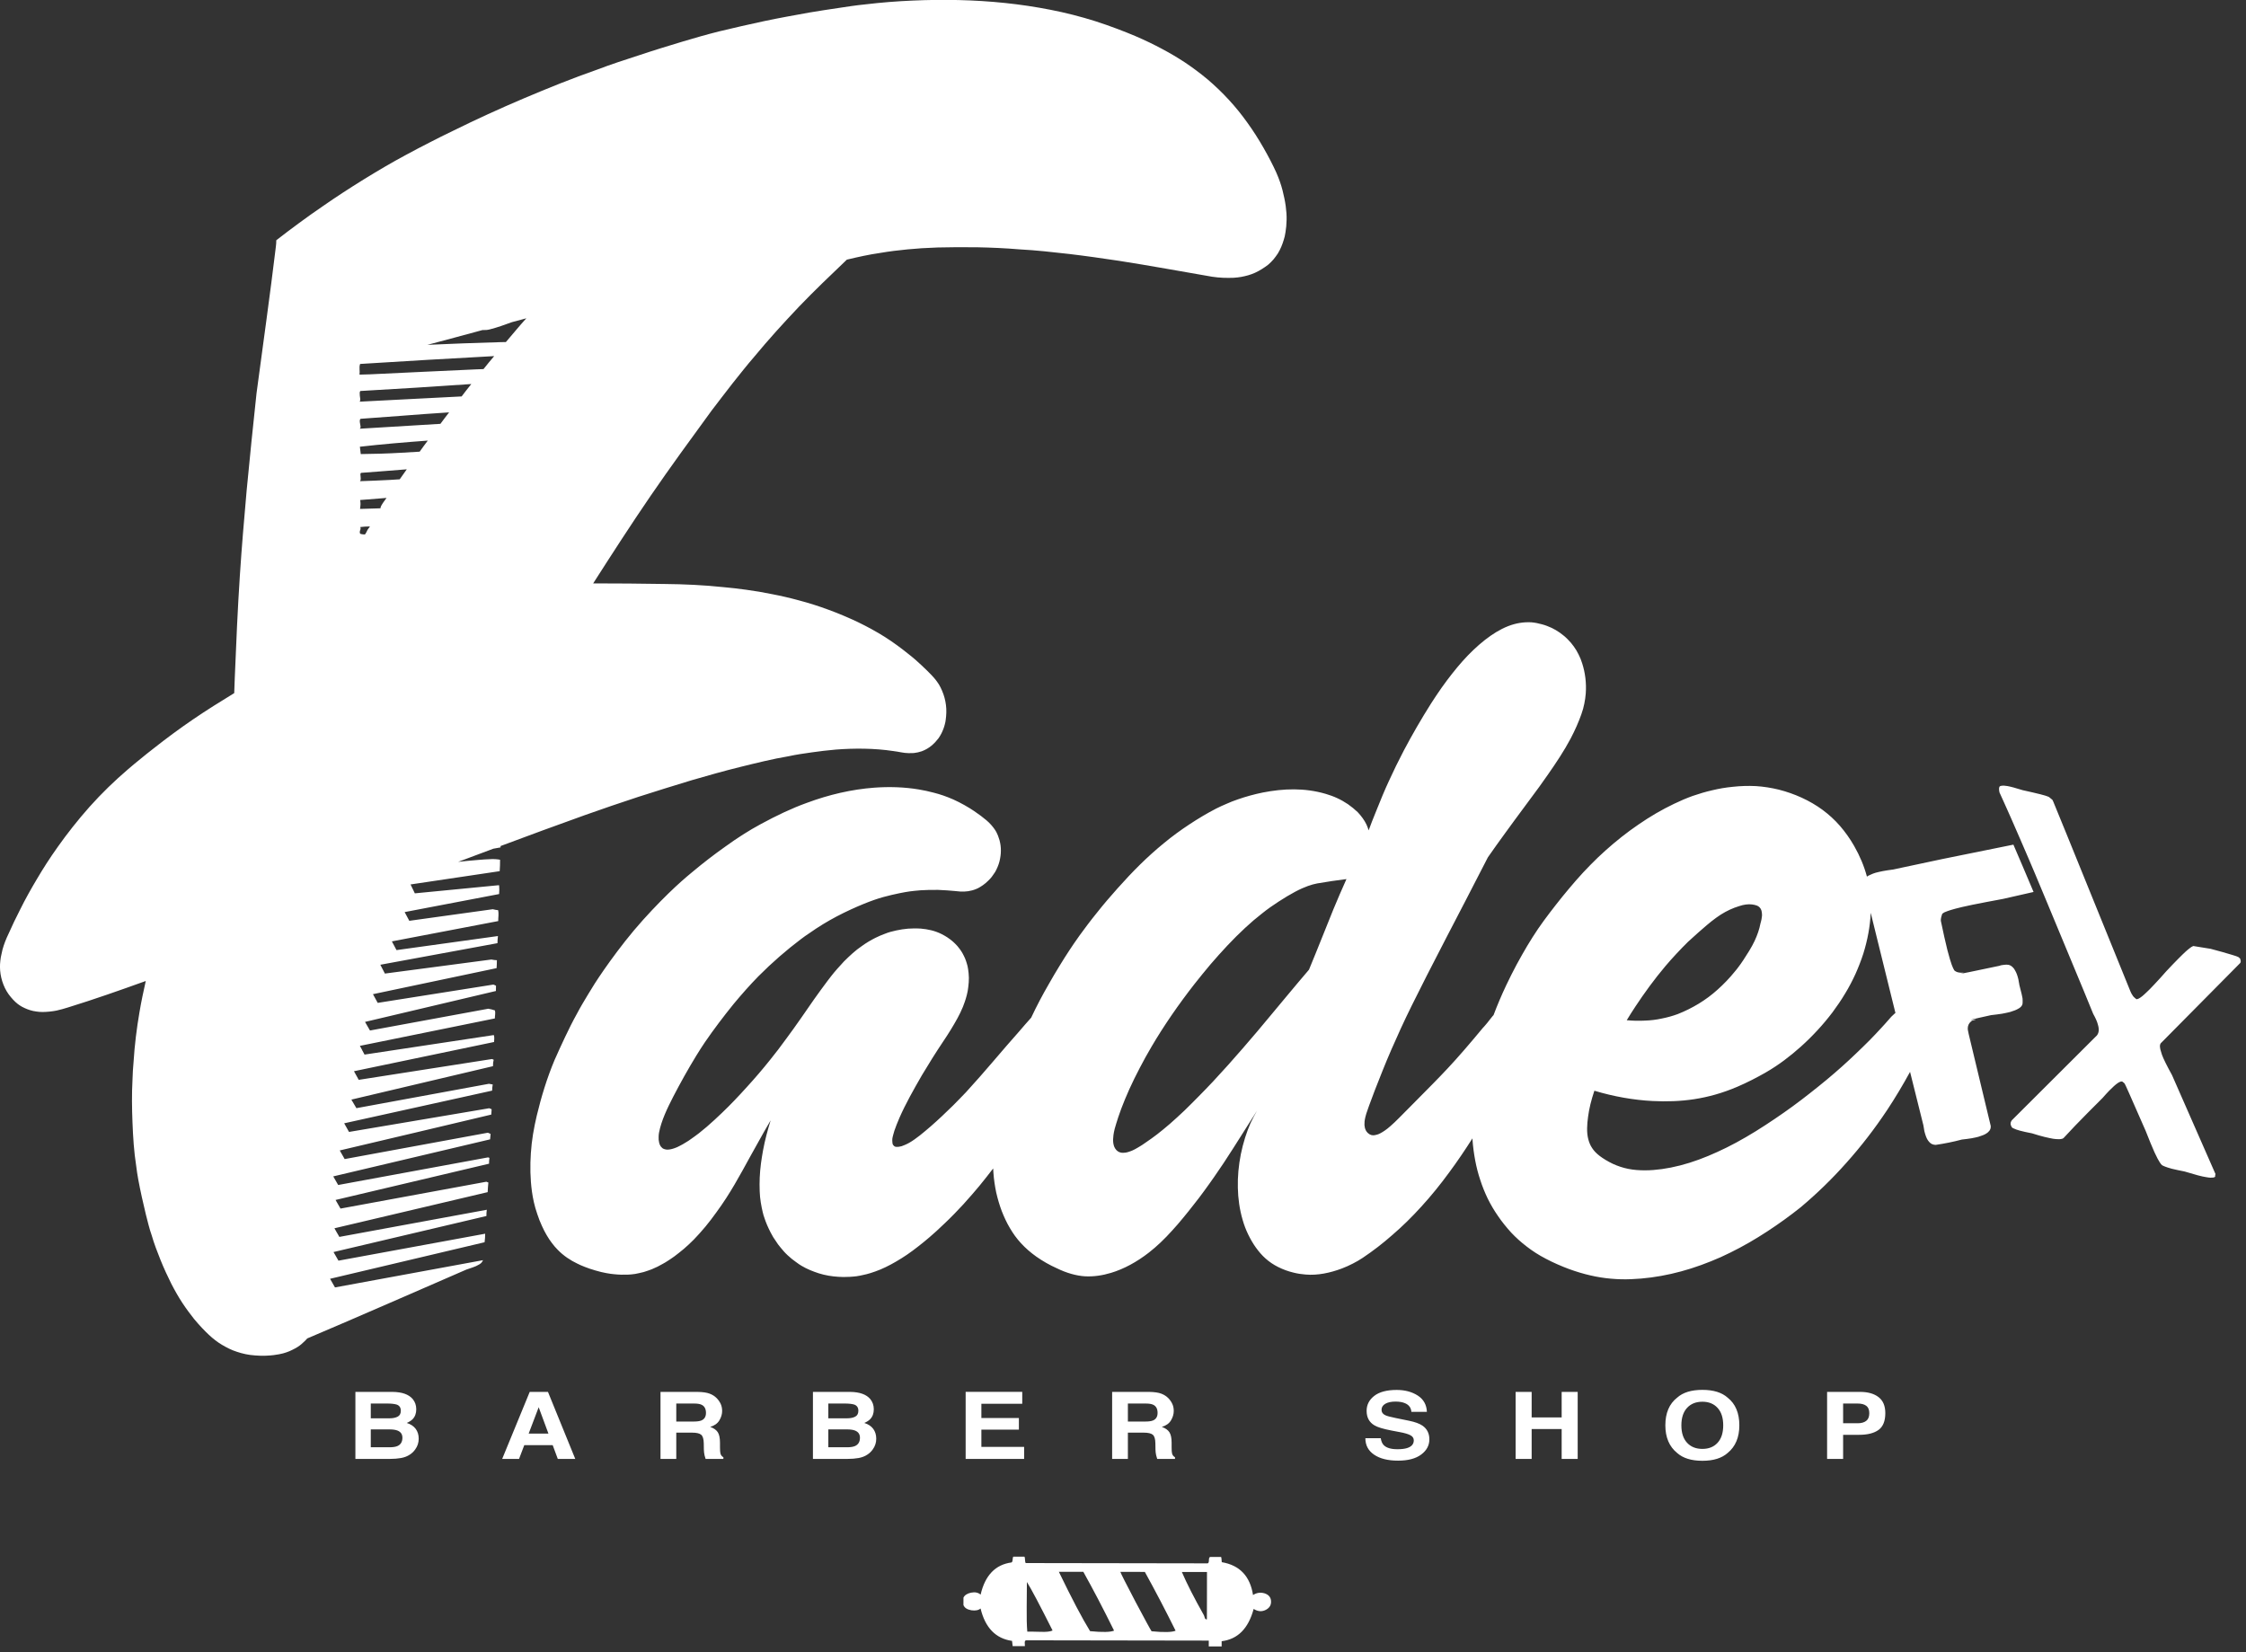 <svg xmlns="http://www.w3.org/2000/svg" xmlns:xlink="http://www.w3.org/1999/xlink" xmlns:serif="http://www.serif.com/" width="100%" height="100%" viewBox="0 0 382 281" xml:space="preserve" style="fill-rule:evenodd;clip-rule:evenodd;stroke-linejoin:round;stroke-miterlimit:2;"><rect x="0" y="0" width="382" height="281" fill="#333333" stroke="none"/>    <g transform="matrix(4.167,0,0,4.167,63.063,241.774)">        <path d="M61.067,-22.237C61.081,-22.248 61.096,-22.259 61.113,-22.27C61.146,-22.286 61.184,-22.306 61.236,-22.326C61.283,-22.351 61.347,-22.371 61.422,-22.396C61.501,-22.416 61.596,-22.44 61.719,-22.464C61.841,-22.488 61.991,-22.508 62.146,-22.529C62.174,-22.537 62.201,-22.541 62.497,-22.605C62.79,-22.67 63.356,-22.791 64.158,-22.958C64.961,-23.123 66.001,-23.333 67.045,-23.543C67.156,-23.28 67.27,-23.014 67.409,-22.694C67.548,-22.371 67.71,-21.991 67.868,-21.611L66.622,-21.328C66.159,-21.243 65.696,-21.154 65.361,-21.086C65.028,-21.017 64.823,-20.968 64.676,-20.928C64.526,-20.887 64.435,-20.859 64.368,-20.835C64.305,-20.811 64.261,-20.795 64.233,-20.782C64.206,-20.766 64.186,-20.754 64.174,-20.746C64.151,-20.73 64.143,-20.722 64.135,-20.706C64.123,-20.665 64.107,-20.617 64.099,-20.584C64.091,-20.552 64.087,-20.532 64.087,-20.516C64.083,-20.503 64.083,-20.492 64.083,-20.483L64.083,-20.435C64.174,-19.986 64.277,-19.541 64.352,-19.234C64.431,-18.927 64.487,-18.761 64.526,-18.644C64.57,-18.531 64.597,-18.466 64.633,-18.41C64.684,-18.365 64.74,-18.34 64.795,-18.329C64.87,-18.309 64.957,-18.317 65.016,-18.317C65.008,-18.309 65.008,-18.313 64.985,-18.304C64.97,-18.296 64.946,-18.293 64.934,-18.288C64.918,-18.28 64.918,-18.284 64.91,-18.28C64.902,-18.276 64.91,-18.276 64.914,-18.276C64.918,-18.276 64.906,-18.276 64.934,-18.28C64.949,-18.284 64.981,-18.288 65.242,-18.34C65.503,-18.397 65.993,-18.498 66.483,-18.599C66.492,-18.604 66.5,-18.608 66.515,-18.612C66.531,-18.616 66.555,-18.624 66.599,-18.628C66.638,-18.636 66.701,-18.64 66.761,-18.644C66.868,-18.644 66.966,-18.616 67.077,-18.47C67.092,-18.446 67.112,-18.414 67.132,-18.373C67.152,-18.337 67.172,-18.293 67.191,-18.24C67.211,-18.187 67.227,-18.126 67.247,-18.05C67.263,-17.977 67.279,-17.888 67.291,-17.803C67.326,-17.67 67.361,-17.536 67.381,-17.447C67.401,-17.354 67.409,-17.306 67.417,-17.273C67.421,-17.242 67.421,-17.221 67.421,-17.205C67.417,-17.1 67.452,-17.003 67.318,-16.894C67.294,-16.877 67.27,-16.857 67.235,-16.841C67.203,-16.821 67.16,-16.801 67.109,-16.78C67.057,-16.76 66.99,-16.736 66.907,-16.711C66.823,-16.691 66.721,-16.667 66.59,-16.643C66.455,-16.623 66.293,-16.599 66.132,-16.583C65.946,-16.542 65.76,-16.502 65.637,-16.473C65.515,-16.445 65.455,-16.433 65.416,-16.421C65.376,-16.412 65.361,-16.409 65.349,-16.405C65.329,-16.4 65.333,-16.405 65.313,-16.392L65.341,-16.392C65.353,-16.392 65.376,-16.396 65.404,-16.4C65.447,-16.405 65.499,-16.409 65.499,-16.409L65.511,-16.409C65.506,-16.4 65.499,-16.4 65.483,-16.392C65.475,-16.392 65.463,-16.389 65.444,-16.384C65.424,-16.376 65.393,-16.368 65.361,-16.36C65.321,-16.332 65.286,-16.299 65.258,-16.267C65.191,-16.182 65.179,-16.089 65.183,-16.004C65.183,-15.996 65.183,-15.992 65.191,-15.956C65.194,-15.923 65.206,-15.863 65.365,-15.208C65.519,-14.553 65.819,-13.304 66.12,-12.059C66.124,-11.97 66.108,-11.889 66.009,-11.804C65.985,-11.784 65.962,-11.764 65.926,-11.744C65.895,-11.723 65.855,-11.703 65.803,-11.683C65.756,-11.663 65.696,-11.643 65.617,-11.618C65.543,-11.598 65.451,-11.578 65.337,-11.557C65.222,-11.537 65.084,-11.521 64.942,-11.505C64.577,-11.408 64.229,-11.339 63.874,-11.287C63.771,-11.291 63.672,-11.315 63.569,-11.456C63.549,-11.481 63.534,-11.509 63.514,-11.546C63.498,-11.582 63.478,-11.623 63.463,-11.671C63.446,-11.723 63.427,-11.78 63.411,-11.849C63.399,-11.921 63.384,-12.002 63.372,-12.083C63.188,-12.817 63.005,-13.553 62.827,-14.268C62.534,-13.731 62.222,-13.21 61.897,-12.718C61.375,-11.933 60.821,-11.218 60.231,-10.559C59.643,-9.896 59.017,-9.29 58.357,-8.736C58.14,-8.566 57.923,-8.396 57.697,-8.235C57.472,-8.073 57.238,-7.911 56.997,-7.754C56.756,-7.596 56.506,-7.442 56.254,-7.297C56,-7.151 55.743,-7.014 55.486,-6.888C55.229,-6.759 54.968,-6.642 54.703,-6.537C53.628,-6.1 52.536,-5.846 51.437,-5.805C51.164,-5.793 50.891,-5.801 50.615,-5.826C50.337,-5.85 50.061,-5.894 49.78,-5.959C49.499,-6.023 49.21,-6.109 48.902,-6.221C48.593,-6.338 48.261,-6.48 47.964,-6.638C47.668,-6.791 47.407,-6.961 47.178,-7.139C46.945,-7.317 46.739,-7.503 46.545,-7.709C46.355,-7.919 46.17,-8.145 46.011,-8.38C45.849,-8.611 45.711,-8.849 45.588,-9.096C45.47,-9.343 45.367,-9.597 45.284,-9.856C45.197,-10.114 45.129,-10.381 45.078,-10.652C45.027,-10.927 44.987,-11.21 44.967,-11.505C44.966,-11.521 44.965,-11.537 44.965,-11.553C44.667,-11.084 44.349,-10.612 44.01,-10.155C43.655,-9.669 43.271,-9.196 42.883,-8.772C42.496,-8.344 42.104,-7.96 41.705,-7.617C41.31,-7.268 40.906,-6.957 40.483,-6.674C40.356,-6.589 40.222,-6.512 40.08,-6.44C39.941,-6.367 39.791,-6.302 39.637,-6.242C39.166,-6.064 38.645,-5.951 38.154,-5.995C37.992,-6.007 37.826,-6.032 37.668,-6.072C37.446,-6.124 37.228,-6.205 37.035,-6.302C36.841,-6.399 36.675,-6.512 36.52,-6.65C36.37,-6.783 36.24,-6.937 36.121,-7.103C36.003,-7.268 35.9,-7.45 35.809,-7.637C35.718,-7.826 35.642,-8.024 35.584,-8.231C35.461,-8.651 35.398,-9.1 35.39,-9.536C35.378,-9.985 35.421,-10.446 35.512,-10.907C35.559,-11.137 35.619,-11.372 35.687,-11.586C35.753,-11.8 35.829,-11.994 35.908,-12.176C35.991,-12.354 36.078,-12.52 36.172,-12.681C35.975,-12.37 35.777,-12.059 35.611,-11.796C35.449,-11.537 35.314,-11.327 35.188,-11.129C34.935,-10.729 34.693,-10.365 34.425,-9.981C34.294,-9.791 34.156,-9.601 34.018,-9.411C33.879,-9.221 33.737,-9.031 33.59,-8.849C33.448,-8.663 33.302,-8.485 33.156,-8.307C33.013,-8.134 32.867,-7.96 32.712,-7.794C32.404,-7.45 32.079,-7.139 31.76,-6.892C31.269,-6.509 30.739,-6.221 30.217,-6.064C30.043,-6.011 29.865,-5.971 29.691,-5.947C29.513,-5.922 29.339,-5.914 29.158,-5.922C28.798,-5.943 28.398,-6.056 28.003,-6.25C27.702,-6.383 27.417,-6.549 27.169,-6.723C26.923,-6.897 26.718,-7.079 26.54,-7.272C26.362,-7.466 26.215,-7.669 26.089,-7.887C25.958,-8.105 25.848,-8.344 25.753,-8.587C25.662,-8.829 25.587,-9.084 25.527,-9.346C25.472,-9.609 25.432,-9.88 25.413,-10.155C25.408,-10.212 25.405,-10.269 25.403,-10.325C25.31,-10.203 25.216,-10.08 25.12,-9.961C24.938,-9.73 24.752,-9.5 24.559,-9.282C24.317,-8.998 24.068,-8.728 23.811,-8.465C23.555,-8.202 23.285,-7.952 23.08,-7.761C22.87,-7.572 22.719,-7.442 22.569,-7.321C22.264,-7.074 21.969,-6.848 21.668,-6.662C21.371,-6.476 21.082,-6.318 20.802,-6.201C20.663,-6.145 20.521,-6.092 20.402,-6.056C20.287,-6.019 20.197,-5.999 20.105,-5.979C20.015,-5.959 19.924,-5.938 19.833,-5.926C19.651,-5.902 19.449,-5.894 19.287,-5.894C19.212,-5.894 19.149,-5.898 19.085,-5.902C18.816,-5.918 18.547,-5.963 18.29,-6.043C18.054,-6.12 17.812,-6.213 17.582,-6.351C17.512,-6.395 17.444,-6.435 17.35,-6.509C17.251,-6.577 17.128,-6.674 17.013,-6.783C16.899,-6.888 16.796,-7.01 16.721,-7.103C16.642,-7.196 16.594,-7.264 16.551,-7.333C16.463,-7.455 16.384,-7.58 16.321,-7.709C16.214,-7.916 16.128,-8.114 16.061,-8.323C16.04,-8.38 16.021,-8.437 15.997,-8.542C15.973,-8.643 15.941,-8.792 15.918,-8.938C15.894,-9.088 15.879,-9.237 15.874,-9.39C15.859,-9.771 15.874,-10.13 15.926,-10.535C15.95,-10.705 15.978,-10.891 16.012,-11.073C16.088,-11.481 16.195,-11.881 16.321,-12.289C16.14,-11.982 15.965,-11.671 15.795,-11.364C15.369,-10.616 14.981,-9.847 14.51,-9.12C14.38,-8.918 14.245,-8.724 14.103,-8.53C13.961,-8.332 13.814,-8.138 13.66,-7.952C13.502,-7.761 13.34,-7.584 13.193,-7.43C13.047,-7.281 12.913,-7.16 12.778,-7.042C12.639,-6.925 12.497,-6.816 12.39,-6.735C12.284,-6.658 12.209,-6.61 12.134,-6.561C12.062,-6.512 11.987,-6.468 11.912,-6.428C11.769,-6.347 11.655,-6.286 11.469,-6.21C11.374,-6.173 11.256,-6.133 11.137,-6.096C11.015,-6.064 10.892,-6.04 10.789,-6.019C10.682,-6.003 10.596,-5.995 10.504,-5.991C10.322,-5.983 10.137,-5.987 9.943,-6.007C9.848,-6.015 9.749,-6.028 9.619,-6.052C9.488,-6.076 9.326,-6.112 9.168,-6.161C9.005,-6.205 8.851,-6.262 8.725,-6.311C8.602,-6.359 8.511,-6.399 8.424,-6.444C8.159,-6.569 7.866,-6.759 7.625,-7.01C7.546,-7.091 7.471,-7.175 7.396,-7.277C7.321,-7.374 7.246,-7.486 7.178,-7.604C7.112,-7.717 7.048,-7.839 6.985,-7.98C6.917,-8.121 6.855,-8.287 6.799,-8.453C6.739,-8.623 6.692,-8.792 6.656,-8.95C6.621,-9.104 6.597,-9.246 6.577,-9.387C6.506,-9.912 6.498,-10.434 6.534,-10.955C6.566,-11.469 6.656,-11.974 6.775,-12.483C6.957,-13.239 7.183,-13.991 7.499,-14.747C7.642,-15.066 7.783,-15.382 7.934,-15.697C8.084,-16.013 8.239,-16.328 8.409,-16.631C8.554,-16.91 8.717,-17.177 8.879,-17.447C9.041,-17.718 9.207,-17.985 9.512,-18.426C9.816,-18.862 10.259,-19.469 10.741,-20.043C11.224,-20.617 11.746,-21.158 12.149,-21.551C12.553,-21.943 12.837,-22.189 13.126,-22.427C13.561,-22.791 14.016,-23.143 14.463,-23.458C14.949,-23.811 15.435,-24.122 15.922,-24.384C16.551,-24.724 17.16,-25.019 17.8,-25.249C18.714,-25.589 19.635,-25.799 20.541,-25.868C21.154,-25.913 21.767,-25.896 22.371,-25.795C22.573,-25.762 22.771,-25.718 22.973,-25.665C23.241,-25.597 23.491,-25.512 23.776,-25.387C24.068,-25.257 24.408,-25.063 24.626,-24.914C24.737,-24.837 24.819,-24.781 24.899,-24.72C24.978,-24.659 25.057,-24.598 25.128,-24.538C25.274,-24.417 25.397,-24.267 25.468,-24.162C25.504,-24.109 25.524,-24.073 25.543,-24.036C25.559,-24 25.579,-23.964 25.598,-23.915C25.618,-23.863 25.642,-23.794 25.662,-23.725C25.741,-23.435 25.733,-23.156 25.662,-22.864C25.626,-22.715 25.551,-22.545 25.484,-22.427C25.448,-22.371 25.42,-22.33 25.389,-22.29C25.361,-22.246 25.329,-22.205 25.282,-22.153C25.23,-22.1 25.164,-22.031 25.092,-21.971C25.021,-21.91 24.942,-21.857 24.875,-21.817C24.811,-21.776 24.76,-21.752 24.709,-21.732C24.487,-21.639 24.266,-21.619 24.072,-21.628C24.025,-21.631 23.977,-21.635 23.827,-21.651C23.672,-21.664 23.416,-21.688 23.155,-21.696C22.894,-21.7 22.633,-21.692 22.443,-21.68C22.249,-21.664 22.127,-21.651 22.003,-21.635C21.881,-21.615 21.755,-21.599 21.573,-21.559C21.391,-21.522 21.146,-21.466 20.909,-21.401C20.667,-21.332 20.43,-21.251 20.114,-21.122C19.797,-20.993 19.402,-20.815 19.018,-20.613C18.635,-20.411 18.263,-20.184 17.907,-19.933C17.78,-19.852 17.662,-19.764 17.543,-19.675C16.97,-19.242 16.381,-18.733 15.823,-18.171C15.649,-17.993 15.479,-17.811 15.313,-17.625C15.135,-17.427 14.969,-17.229 14.806,-17.035C14.601,-16.78 14.4,-16.526 14.206,-16.267C14.007,-16.008 13.822,-15.741 13.636,-15.475C13.517,-15.297 13.399,-15.115 13.288,-14.933C12.944,-14.371 12.639,-13.821 12.347,-13.259C12.098,-12.774 11.861,-12.281 11.766,-11.792C11.746,-11.687 11.746,-11.57 11.75,-11.497C11.762,-11.424 11.769,-11.348 11.805,-11.278C11.821,-11.238 11.869,-11.181 11.904,-11.153C11.959,-11.113 12.038,-11.097 12.098,-11.093C12.197,-11.093 12.299,-11.117 12.41,-11.157C12.474,-11.177 12.54,-11.21 12.608,-11.246C12.647,-11.267 12.684,-11.287 12.731,-11.311C12.774,-11.339 12.829,-11.368 12.885,-11.404C12.941,-11.436 12.996,-11.472 13.079,-11.533C13.165,-11.59 13.281,-11.679 13.395,-11.764C13.612,-11.933 13.826,-12.12 14.035,-12.313C14.139,-12.406 14.237,-12.5 14.336,-12.596C14.689,-12.932 15.024,-13.288 15.353,-13.652C15.681,-14.011 16.001,-14.384 16.306,-14.767C16.527,-15.038 16.737,-15.317 16.942,-15.6C17.151,-15.879 17.354,-16.166 17.555,-16.453C17.903,-16.963 18.259,-17.472 18.639,-17.977C18.686,-18.041 18.737,-18.106 18.785,-18.167C18.943,-18.373 19.129,-18.575 19.315,-18.777C19.556,-19.015 19.789,-19.234 20.038,-19.4C20.221,-19.533 20.406,-19.643 20.6,-19.74C20.731,-19.804 20.861,-19.861 20.964,-19.897C21.066,-19.938 21.138,-19.962 21.209,-19.982C21.525,-20.067 21.842,-20.123 22.17,-20.123C22.261,-20.123 22.352,-20.123 22.447,-20.116C22.739,-20.091 23.024,-20.03 23.297,-19.893C23.384,-19.848 23.471,-19.8 23.53,-19.76C23.589,-19.719 23.625,-19.695 23.661,-19.667C23.696,-19.638 23.732,-19.61 23.764,-19.582C23.822,-19.529 23.87,-19.485 23.946,-19.4C23.977,-19.36 24.017,-19.311 24.057,-19.258C24.091,-19.21 24.128,-19.153 24.159,-19.096C24.19,-19.036 24.226,-18.971 24.254,-18.903C24.281,-18.838 24.305,-18.77 24.325,-18.701C24.348,-18.632 24.365,-18.559 24.38,-18.462C24.397,-18.361 24.408,-18.236 24.412,-18.11C24.412,-17.985 24.404,-17.86 24.388,-17.742C24.376,-17.625 24.357,-17.516 24.329,-17.411C24.305,-17.306 24.269,-17.201 24.242,-17.12C24.215,-17.039 24.19,-16.978 24.167,-16.918C24.104,-16.76 24.025,-16.607 23.946,-16.457C23.776,-16.146 23.578,-15.826 23.368,-15.515C23.056,-15.05 22.771,-14.593 22.494,-14.129C22.159,-13.547 21.83,-12.968 21.577,-12.39C21.498,-12.212 21.419,-12.002 21.371,-11.865C21.348,-11.796 21.336,-11.756 21.328,-11.715C21.315,-11.675 21.308,-11.634 21.3,-11.606C21.296,-11.578 21.292,-11.557 21.288,-11.542C21.288,-11.497 21.28,-11.456 21.288,-11.412C21.292,-11.351 21.292,-11.323 21.328,-11.274C21.379,-11.21 21.422,-11.202 21.494,-11.206C21.51,-11.206 21.522,-11.206 21.553,-11.21C21.581,-11.214 21.624,-11.222 21.668,-11.234C21.711,-11.25 21.751,-11.267 21.802,-11.287C21.858,-11.311 21.917,-11.339 21.976,-11.372C22.264,-11.537 22.561,-11.792 22.854,-12.043C23.159,-12.309 23.467,-12.601 23.767,-12.896C23.946,-13.074 24.119,-13.256 24.294,-13.437C25.065,-14.274 25.737,-15.103 26.476,-15.932C26.635,-16.113 26.789,-16.301 26.954,-16.479C27.183,-16.966 27.417,-17.408 27.679,-17.86C27.821,-18.115 27.975,-18.369 28.118,-18.604C28.26,-18.834 28.39,-19.044 28.517,-19.234C28.64,-19.42 28.754,-19.59 28.937,-19.845C29.118,-20.095 29.371,-20.435 29.64,-20.766C29.905,-21.102 30.186,-21.429 30.478,-21.756C30.771,-22.084 31.075,-22.411 31.392,-22.723C31.708,-23.034 32.036,-23.329 32.372,-23.604C32.709,-23.883 33.053,-24.133 33.409,-24.368C33.765,-24.603 34.129,-24.821 34.504,-25.015C34.642,-25.084 34.781,-25.148 34.927,-25.209C35.069,-25.274 35.223,-25.334 35.39,-25.391C35.714,-25.504 36.066,-25.601 36.406,-25.67C37.252,-25.836 38.11,-25.868 38.972,-25.617C39.135,-25.568 39.297,-25.512 39.451,-25.439C39.601,-25.371 39.747,-25.285 39.885,-25.193C40.024,-25.096 40.154,-24.99 40.278,-24.873C40.432,-24.712 40.558,-24.534 40.638,-24.368C40.677,-24.287 40.704,-24.206 40.729,-24.126C40.772,-24.243 40.815,-24.36 40.867,-24.493C40.922,-24.631 40.981,-24.785 41.057,-24.966C41.128,-25.148 41.214,-25.359 41.298,-25.557C41.381,-25.755 41.464,-25.944 41.554,-26.138C41.732,-26.531 41.946,-26.968 42.168,-27.392C42.512,-28.042 42.871,-28.665 43.283,-29.316C43.421,-29.53 43.564,-29.745 43.706,-29.947C43.848,-30.149 43.99,-30.335 44.129,-30.513C44.267,-30.69 44.41,-30.86 44.556,-31.026C44.848,-31.354 45.165,-31.656 45.47,-31.895C45.774,-32.133 46.09,-32.332 46.419,-32.461C46.739,-32.586 47.052,-32.635 47.368,-32.619C47.514,-32.606 47.661,-32.578 47.799,-32.538C47.937,-32.502 48.063,-32.453 48.187,-32.396C48.309,-32.34 48.423,-32.271 48.534,-32.194C48.645,-32.113 48.751,-32.029 48.847,-31.931C48.941,-31.838 49.025,-31.741 49.1,-31.636C49.175,-31.531 49.242,-31.422 49.298,-31.305C49.357,-31.192 49.405,-31.071 49.444,-30.945C49.57,-30.557 49.621,-30.133 49.59,-29.708C49.578,-29.567 49.559,-29.429 49.531,-29.296C49.504,-29.158 49.467,-29.021 49.412,-28.868C49.305,-28.56 49.147,-28.204 48.973,-27.873C48.712,-27.38 48.392,-26.899 48.056,-26.417C47.945,-26.256 47.83,-26.098 47.696,-25.908C47.558,-25.722 47.4,-25.508 47.221,-25.265C47.048,-25.027 46.85,-24.764 46.695,-24.554C46.541,-24.344 46.427,-24.19 46.312,-24.029C46.075,-23.705 45.833,-23.366 45.596,-23.026C45.363,-22.573 45.129,-22.121 44.683,-21.255C44.236,-20.395 43.571,-19.117 43.093,-18.179C42.615,-17.237 42.318,-16.639 42.046,-16.049C41.777,-15.462 41.523,-14.884 41.298,-14.319C41.069,-13.756 40.859,-13.202 40.744,-12.883C40.629,-12.568 40.61,-12.487 40.594,-12.419C40.578,-12.35 40.566,-12.289 40.562,-12.237C40.558,-12.184 40.558,-12.136 40.558,-12.095C40.562,-12.055 40.566,-12.023 40.574,-11.99C40.594,-11.909 40.622,-11.845 40.696,-11.771C40.8,-11.679 40.883,-11.671 40.973,-11.683C41.005,-11.687 41.041,-11.695 41.076,-11.707C41.116,-11.719 41.159,-11.735 41.211,-11.764C41.262,-11.792 41.321,-11.825 41.389,-11.873C41.46,-11.921 41.539,-11.982 41.633,-12.067C41.729,-12.148 41.836,-12.253 41.986,-12.403C42.132,-12.548 42.318,-12.738 42.555,-12.977C42.792,-13.219 43.081,-13.51 43.322,-13.753C43.559,-13.995 43.749,-14.189 43.955,-14.411C44.16,-14.63 44.382,-14.876 44.624,-15.156C44.865,-15.435 45.129,-15.746 45.386,-16.057C45.414,-16.089 45.446,-16.117 45.474,-16.154C45.505,-16.19 45.537,-16.227 45.573,-16.271C45.608,-16.315 45.647,-16.364 45.683,-16.412C45.718,-16.461 45.754,-16.505 45.794,-16.55L45.826,-16.583C45.98,-16.992 46.152,-17.398 46.344,-17.803C46.479,-18.09 46.624,-18.373 46.767,-18.644C46.913,-18.915 47.06,-19.17 47.202,-19.412C47.348,-19.655 47.494,-19.885 47.644,-20.107C47.953,-20.556 48.281,-20.976 48.633,-21.417C48.815,-21.639 49.001,-21.862 49.191,-22.08C49.384,-22.299 49.578,-22.513 49.78,-22.715C49.982,-22.921 50.187,-23.119 50.401,-23.309C50.615,-23.499 50.832,-23.685 51.053,-23.858C51.279,-24.036 51.508,-24.206 51.742,-24.364C51.975,-24.526 52.212,-24.675 52.453,-24.817C52.694,-24.958 52.94,-25.087 53.193,-25.209C53.442,-25.33 53.699,-25.439 53.956,-25.532C54.217,-25.621 54.482,-25.702 54.751,-25.762C55.02,-25.827 55.296,-25.876 55.593,-25.904C55.894,-25.937 56.214,-25.949 56.534,-25.933C56.85,-25.913 57.163,-25.863 57.476,-25.787C57.792,-25.706 58.104,-25.597 58.404,-25.46C58.705,-25.322 58.99,-25.157 59.251,-24.966C59.512,-24.772 59.749,-24.558 59.966,-24.308C60.18,-24.061 60.378,-23.782 60.544,-23.491C60.78,-23.079 60.955,-22.658 61.067,-22.237C61.067,-22.237 61.067,-22.237 61.067,-22.237ZM62.189,-16.639C62.203,-16.651 62.217,-16.662 62.23,-16.672C61.89,-18.043 61.598,-19.228 61.398,-20.043C61.329,-20.324 61.27,-20.562 61.221,-20.762C61.198,-20.211 61.092,-19.654 60.923,-19.105C60.832,-18.822 60.722,-18.539 60.599,-18.264C60.473,-17.989 60.334,-17.722 60.176,-17.464C60.022,-17.205 59.848,-16.95 59.662,-16.699C59.472,-16.449 59.267,-16.202 59.049,-15.968C58.615,-15.495 58.14,-15.075 57.689,-14.739C57.459,-14.569 57.234,-14.415 56.914,-14.23C56.594,-14.048 56.178,-13.83 55.775,-13.659C54.565,-13.142 53.465,-13.021 52.315,-13.078C51.54,-13.118 50.737,-13.259 49.942,-13.498C49.879,-13.312 49.824,-13.122 49.78,-12.944C49.737,-12.762 49.705,-12.593 49.685,-12.435C49.661,-12.273 49.649,-12.124 49.646,-11.97C49.642,-11.816 49.657,-11.659 49.693,-11.521C49.728,-11.384 49.78,-11.262 49.851,-11.157C49.922,-11.048 50.014,-10.947 50.156,-10.838C50.298,-10.729 50.492,-10.612 50.694,-10.515C50.899,-10.421 51.105,-10.353 51.326,-10.308C51.547,-10.264 51.777,-10.248 52.006,-10.248C52.24,-10.248 52.465,-10.268 52.703,-10.3C53.173,-10.365 53.699,-10.498 54.213,-10.689C54.466,-10.781 54.715,-10.886 54.964,-11C55.467,-11.226 56,-11.517 56.53,-11.845C56.791,-12.006 57.048,-12.176 57.301,-12.346C57.799,-12.681 58.271,-13.025 58.741,-13.397C58.974,-13.578 59.207,-13.769 59.429,-13.951C59.864,-14.314 60.24,-14.65 60.623,-15.018C60.813,-15.196 61.007,-15.39 61.177,-15.559C61.343,-15.729 61.486,-15.879 61.608,-16.013C61.73,-16.141 61.833,-16.259 61.936,-16.376C62.019,-16.477 62.106,-16.57 62.189,-16.639ZM51.619,-16.938C51.496,-16.752 51.378,-16.566 51.263,-16.376C51.512,-16.352 51.761,-16.348 52.002,-16.36C52.244,-16.368 52.473,-16.396 52.694,-16.445C52.92,-16.489 53.137,-16.55 53.346,-16.627C53.643,-16.744 53.928,-16.886 54.201,-17.051C54.473,-17.217 54.731,-17.407 54.976,-17.629C55.225,-17.852 55.462,-18.098 55.68,-18.369C55.728,-18.426 55.775,-18.482 55.83,-18.559C55.886,-18.632 55.949,-18.721 56.024,-18.834C56.17,-19.056 56.36,-19.351 56.483,-19.614C56.601,-19.869 56.677,-20.095 56.72,-20.322C56.74,-20.382 56.752,-20.447 56.764,-20.499C56.775,-20.556 56.779,-20.6 56.784,-20.641C56.784,-20.681 56.784,-20.718 56.779,-20.746C56.771,-20.835 56.756,-20.912 56.68,-20.989C56.653,-21.017 56.617,-21.037 56.582,-21.053C56.518,-21.077 56.451,-21.094 56.376,-21.102C56.226,-21.122 56.036,-21.097 55.85,-21.033C55.597,-20.956 55.348,-20.843 55.099,-20.685C54.972,-20.604 54.846,-20.511 54.719,-20.411C54.597,-20.314 54.473,-20.208 54.363,-20.111C54.249,-20.01 54.142,-19.922 54.047,-19.832C53.948,-19.744 53.857,-19.659 53.766,-19.578C53.604,-19.42 53.445,-19.254 53.291,-19.089C53.137,-18.923 52.983,-18.753 52.837,-18.579C52.39,-18.05 51.983,-17.488 51.619,-16.938ZM39.288,-20.899C39.459,-21.312 39.637,-21.724 39.823,-22.137C39.423,-22.088 39.024,-22.028 38.624,-21.959C38.506,-21.934 38.387,-21.906 38.245,-21.853C38.103,-21.801 37.933,-21.729 37.727,-21.619C37.521,-21.51 37.28,-21.365 37.05,-21.215C36.817,-21.065 36.6,-20.912 36.378,-20.734C36.153,-20.56 35.92,-20.362 35.682,-20.14C35.441,-19.917 35.196,-19.671 34.959,-19.42C34.725,-19.17 34.496,-18.915 34.274,-18.656C34.053,-18.393 33.835,-18.126 33.622,-17.856C32.977,-17.031 32.368,-16.15 31.863,-15.289C31.696,-15.006 31.542,-14.727 31.388,-14.431C31.233,-14.141 31.087,-13.833 30.957,-13.551C30.83,-13.268 30.724,-13.009 30.632,-12.766C30.541,-12.524 30.47,-12.302 30.422,-12.144C30.371,-11.982 30.348,-11.889 30.332,-11.804C30.316,-11.723 30.308,-11.654 30.305,-11.594C30.296,-11.529 30.296,-11.476 30.3,-11.432C30.3,-11.388 30.308,-11.348 30.316,-11.311C30.324,-11.274 30.332,-11.242 30.344,-11.214C30.364,-11.165 30.391,-11.121 30.431,-11.076C30.502,-11.003 30.569,-10.979 30.645,-10.967C30.676,-10.963 30.711,-10.963 30.751,-10.967C30.79,-10.967 30.835,-10.975 30.886,-10.988C30.941,-11.003 31,-11.024 31.071,-11.052C31.143,-11.084 31.226,-11.125 31.325,-11.186C31.423,-11.242 31.542,-11.319 31.653,-11.4C31.799,-11.497 31.937,-11.598 32.096,-11.719C32.25,-11.84 32.424,-11.978 32.614,-12.144C32.804,-12.309 33.013,-12.503 33.211,-12.689C33.404,-12.879 33.59,-13.061 33.78,-13.256C33.974,-13.45 34.168,-13.655 34.373,-13.87C34.781,-14.307 35.2,-14.775 35.591,-15.228C35.789,-15.459 35.987,-15.685 36.177,-15.911C36.37,-16.137 36.557,-16.364 36.754,-16.602C36.952,-16.841 37.157,-17.088 37.347,-17.314C37.533,-17.536 37.703,-17.739 37.857,-17.924C38.012,-18.106 38.154,-18.272 38.293,-18.438C38.383,-18.652 38.47,-18.866 38.553,-19.072C38.814,-19.707 39.04,-20.293 39.288,-20.899ZM1.711,-0.913C1.807,-0.797 1.856,-0.657 1.856,-0.496C1.856,-0.328 1.807,-0.194 1.709,-0.092C1.655,-0.035 1.575,0.016 1.469,0.064C1.63,0.114 1.751,0.194 1.833,0.304C1.915,0.415 1.956,0.548 1.956,0.706C1.956,0.867 1.909,1.013 1.815,1.142C1.756,1.227 1.682,1.299 1.592,1.357C1.492,1.424 1.373,1.47 1.236,1.495C1.099,1.519 0.951,1.531 0.791,1.531L-0.628,1.531L-0.628,-1.204L0.894,-1.204C1.278,-1.199 1.55,-1.102 1.711,-0.913ZM0,0.327L0,1.056L0.765,1.056C0.902,1.056 1.008,1.04 1.084,1.008C1.222,0.949 1.291,0.835 1.291,0.667C1.291,0.524 1.224,0.427 1.09,0.374C1.016,0.344 0.91,0.328 0.776,0.327L0,0.327ZM0,-0.729L0,-0.126L0.765,-0.126C0.903,-0.126 1.014,-0.149 1.098,-0.194C1.184,-0.239 1.226,-0.319 1.226,-0.434C1.226,-0.562 1.171,-0.646 1.058,-0.687C0.96,-0.715 0.836,-0.729 0.685,-0.729L0,-0.729ZM6.487,-1.204L7.232,-1.204L8.346,1.532L7.633,1.532L7.425,0.97L6.265,0.97L6.051,1.532L5.363,1.532L6.487,-1.204ZM6.444,0.498L7.251,0.498L6.853,-0.578L6.444,0.498ZM13.829,-1.133C13.945,-1.09 14.044,-1.027 14.124,-0.943C14.191,-0.873 14.244,-0.796 14.283,-0.712C14.321,-0.628 14.341,-0.532 14.341,-0.425C14.341,-0.295 14.303,-0.167 14.228,-0.042C14.152,0.085 14.028,0.173 13.854,0.225C13.999,0.276 14.102,0.348 14.163,0.441C14.223,0.535 14.253,0.677 14.253,0.869L14.253,1.053C14.253,1.178 14.259,1.262 14.271,1.307C14.288,1.378 14.329,1.429 14.392,1.463L14.392,1.532L13.666,1.532C13.645,1.471 13.631,1.422 13.623,1.385C13.606,1.308 13.597,1.229 13.595,1.149L13.591,0.895C13.588,0.721 13.554,0.604 13.486,0.546C13.42,0.488 13.295,0.459 13.112,0.459L12.469,0.459L12.469,1.532L11.825,1.532L11.825,-1.204L13.332,-1.204C13.548,-1.201 13.714,-1.177 13.829,-1.133ZM12.469,-0.729L12.469,0.006L13.177,0.006C13.318,0.006 13.424,-0.009 13.494,-0.038C13.618,-0.091 13.681,-0.193 13.681,-0.347C13.681,-0.513 13.62,-0.624 13.5,-0.68C13.432,-0.713 13.331,-0.729 13.195,-0.729L12.469,-0.729ZM20.386,-0.913C20.482,-0.797 20.531,-0.657 20.531,-0.496C20.531,-0.328 20.482,-0.194 20.384,-0.092C20.33,-0.035 20.25,0.016 20.144,0.064C20.305,0.114 20.426,0.194 20.508,0.304C20.589,0.415 20.631,0.548 20.631,0.706C20.631,0.867 20.584,1.013 20.49,1.142C20.431,1.227 20.357,1.299 20.267,1.357C20.167,1.424 20.048,1.47 19.911,1.495C19.774,1.519 19.626,1.531 19.466,1.531L18.047,1.531L18.047,-1.204L19.569,-1.204C19.954,-1.199 20.225,-1.102 20.386,-0.913ZM18.675,0.327L18.675,1.056L19.44,1.056C19.577,1.056 19.683,1.04 19.759,1.008C19.897,0.949 19.966,0.835 19.966,0.667C19.966,0.524 19.899,0.427 19.765,0.374C19.69,0.344 19.585,0.328 19.451,0.327L18.675,0.327ZM18.675,-0.729L18.675,-0.126L19.441,-0.126C19.578,-0.126 19.689,-0.149 19.773,-0.194C19.859,-0.239 19.901,-0.319 19.901,-0.434C19.901,-0.562 19.846,-0.646 19.733,-0.687C19.635,-0.715 19.511,-0.729 19.36,-0.729L18.675,-0.729ZM26.59,-0.72L24.922,-0.72L24.922,-0.139L26.453,-0.139L26.453,0.336L24.922,0.336L24.922,1.04L26.667,1.04L26.667,1.532L24.28,1.532L24.28,-1.205L26.59,-1.205L26.59,-0.72ZM32.263,-1.133C32.378,-1.09 32.477,-1.027 32.558,-0.943C32.625,-0.873 32.677,-0.796 32.716,-0.712C32.755,-0.628 32.774,-0.532 32.774,-0.425C32.774,-0.295 32.736,-0.167 32.661,-0.042C32.585,0.085 32.461,0.173 32.287,0.225C32.432,0.276 32.535,0.348 32.596,0.441C32.656,0.535 32.687,0.677 32.687,0.869L32.687,1.053C32.687,1.178 32.692,1.262 32.704,1.307C32.722,1.378 32.762,1.429 32.825,1.463L32.825,1.532L32.099,1.532C32.079,1.471 32.065,1.422 32.056,1.385C32.039,1.308 32.03,1.229 32.028,1.149L32.024,0.895C32.022,0.721 31.987,0.604 31.92,0.546C31.854,0.488 31.728,0.459 31.545,0.459L30.902,0.459L30.902,1.532L30.259,1.532L30.259,-1.204L31.766,-1.204C31.981,-1.201 32.147,-1.177 32.263,-1.133ZM30.902,-0.729L30.902,0.006L31.61,0.006C31.752,0.006 31.857,-0.009 31.927,-0.038C32.052,-0.091 32.114,-0.193 32.114,-0.347C32.114,-0.513 32.054,-0.624 31.933,-0.68C31.866,-0.713 31.764,-0.729 31.629,-0.729L30.902,-0.729ZM41.223,0.687C41.243,0.812 41.283,0.906 41.343,0.967C41.452,1.08 41.639,1.136 41.904,1.136C42.062,1.136 42.191,1.121 42.29,1.091C42.477,1.035 42.571,0.929 42.571,0.774C42.571,0.684 42.526,0.614 42.433,0.565C42.342,0.516 42.196,0.473 41.997,0.437L41.655,0.372C41.32,0.307 41.089,0.237 40.965,0.161C40.752,0.036 40.646,-0.162 40.646,-0.43C40.646,-0.675 40.749,-0.879 40.957,-1.041C41.165,-1.203 41.471,-1.284 41.873,-1.284C42.209,-1.284 42.496,-1.207 42.733,-1.055C42.97,-0.902 43.094,-0.68 43.106,-0.389L42.473,-0.389C42.461,-0.554 42.377,-0.671 42.219,-0.74C42.114,-0.786 41.983,-0.809 41.827,-0.809C41.653,-0.809 41.514,-0.78 41.41,-0.72C41.307,-0.66 41.255,-0.578 41.255,-0.471C41.255,-0.373 41.306,-0.3 41.409,-0.252C41.474,-0.22 41.614,-0.182 41.827,-0.139L42.38,-0.026C42.622,0.024 42.804,0.09 42.925,0.173C43.112,0.302 43.207,0.488 43.207,0.732C43.207,0.981 43.095,1.189 42.872,1.354C42.65,1.52 42.336,1.602 41.93,1.602C41.515,1.602 41.188,1.521 40.951,1.358C40.713,1.196 40.595,0.972 40.595,0.687L41.223,0.687ZM46.728,1.532L46.728,-1.204L47.382,-1.204L47.382,-0.161L48.607,-0.161L48.607,-1.204L49.261,-1.204L49.261,1.532L48.607,1.532L48.607,0.311L47.382,0.311L47.382,1.532L46.728,1.532ZM55.383,1.288C55.144,1.501 54.801,1.608 54.351,1.608C53.9,1.608 53.557,1.501 53.319,1.288C52.999,1.028 52.839,0.652 52.839,0.16C52.839,-0.341 52.999,-0.717 53.319,-0.968C53.557,-1.181 53.9,-1.287 54.351,-1.287C54.801,-1.287 55.144,-1.181 55.383,-0.968C55.7,-0.717 55.859,-0.341 55.859,0.16C55.859,0.652 55.7,1.028 55.383,1.288ZM54.971,0.873C55.124,0.706 55.201,0.469 55.201,0.16C55.201,-0.147 55.124,-0.384 54.971,-0.551C54.818,-0.719 54.611,-0.803 54.351,-0.803C54.09,-0.803 53.881,-0.72 53.726,-0.553C53.571,-0.385 53.493,-0.148 53.493,0.16C53.493,0.469 53.571,0.706 53.726,0.873C53.881,1.04 54.09,1.123 54.351,1.123C54.611,1.123 54.818,1.04 54.971,0.873ZM61.541,0.348C61.356,0.481 61.092,0.548 60.751,0.548L60.095,0.548L60.095,1.532L59.441,1.532L59.441,-1.204L60.793,-1.204C61.104,-1.204 61.353,-1.134 61.539,-0.993C61.724,-0.852 61.817,-0.633 61.817,-0.338C61.817,-0.015 61.725,0.214 61.541,0.348ZM61.038,-0.638C60.954,-0.699 60.838,-0.729 60.687,-0.729L60.095,-0.729L60.095,0.076L60.687,0.076C60.838,0.076 60.954,0.043 61.038,-0.022C61.122,-0.087 61.163,-0.191 61.163,-0.334C61.163,-0.476 61.122,-0.577 61.038,-0.638ZM26.698,9.174L26.199,9.173C26.185,9.039 26.177,8.968 26.173,8.96C25.507,8.865 25.079,8.424 24.889,7.637C24.804,7.71 24.678,7.734 24.513,7.71C24.341,7.68 24.233,7.61 24.19,7.496L24.191,7.192C24.242,7.09 24.346,7.024 24.502,6.991C24.662,6.959 24.791,6.985 24.891,7.071C25.073,6.284 25.493,5.846 26.151,5.758C26.177,5.746 26.192,5.71 26.197,5.648C26.202,5.58 26.21,5.537 26.223,5.521L26.677,5.521C26.694,5.542 26.703,5.585 26.703,5.65C26.707,5.719 26.716,5.763 26.729,5.783L34.156,5.795C34.192,5.787 34.209,5.744 34.209,5.667C34.209,5.586 34.226,5.541 34.261,5.534L34.708,5.534C34.717,5.542 34.725,5.613 34.734,5.747C35.464,5.87 35.89,6.317 36.01,7.088C36.152,6.995 36.306,6.97 36.471,7.016C36.63,7.065 36.722,7.16 36.742,7.302C36.764,7.477 36.695,7.607 36.535,7.691C36.375,7.776 36.208,7.764 36.035,7.655C35.822,8.453 35.386,8.893 34.729,8.973L34.729,9.186L34.203,9.185L34.204,8.948L26.75,8.936C26.711,8.94 26.692,8.97 26.692,9.027C26.695,9.118 26.697,9.167 26.698,9.174ZM31.869,8.567C32.375,8.616 32.701,8.608 32.849,8.544C32.443,7.724 32.025,6.924 31.594,6.144L30.594,6.142C30.62,6.22 30.827,6.627 31.215,7.367C31.616,8.122 31.835,8.522 31.869,8.567ZM27.347,8.59C27.573,8.599 27.732,8.581 27.828,8.536C27.306,7.497 26.957,6.836 26.78,6.556C26.78,6.678 26.777,7.021 26.772,7.585C26.767,8.007 26.775,8.34 26.796,8.583C26.857,8.579 27.041,8.582 27.347,8.59ZM29.359,8.563C29.864,8.612 30.19,8.605 30.338,8.541C29.89,7.634 29.472,6.835 29.083,6.14L28.084,6.139C28.61,7.227 29.034,8.035 29.359,8.563ZM34.129,7.14L34.13,6.148L33.105,6.147C33.308,6.622 33.608,7.21 34.005,7.913C34.009,7.925 34.015,7.943 34.024,7.967C34.033,8 34.038,8.02 34.043,8.029C34.064,8.073 34.093,8.089 34.127,8.078C34.128,7.886 34.128,7.574 34.129,7.14ZM5.21,-21.886C5.218,-21.886 5.226,-21.886 5.238,-21.882C5.249,-21.765 5.249,-21.647 5.238,-21.526L1.382,-20.79L1.572,-20.434L4.981,-20.907C5.052,-20.891 5.123,-20.871 5.195,-20.871C5.234,-20.722 5.198,-20.572 5.202,-20.423L0.861,-19.594L1.05,-19.238L5.19,-19.812C5.175,-19.715 5.175,-19.618 5.171,-19.521L0.39,-18.64L0.576,-18.28L4.922,-18.854C4.997,-18.842 5.071,-18.825 5.147,-18.825C5.15,-18.717 5.139,-18.607 5.135,-18.502L0.089,-17.439L0.283,-17.084L5.004,-17.831C5.04,-17.819 5.076,-17.803 5.111,-17.783C5.111,-17.714 5.111,-17.641 5.107,-17.569L-0.235,-16.307L-0.033,-15.956L4.795,-16.845C4.886,-16.829 4.977,-16.809 5.068,-16.776C5.095,-16.667 5.064,-16.558 5.064,-16.449L-0.445,-15.329L-0.35,-15.155C-0.354,-15.151 -0.358,-15.151 -0.362,-15.151L-0.35,-15.151L-0.255,-14.973L5.012,-15.769C5.016,-15.769 5.02,-15.769 5.024,-15.766C5.052,-15.672 5.037,-15.58 5.032,-15.487L-0.686,-14.294L-0.492,-13.942L4.949,-14.792C4.973,-14.783 4.992,-14.775 5.016,-14.763C5.012,-14.747 5.012,-14.731 5.009,-14.718C4.988,-14.646 4.992,-14.573 4.988,-14.5C3.066,-14.048 1.141,-13.591 -0.781,-13.138L-0.769,-13.138L-0.792,-13.134L-0.587,-12.786L4.823,-13.781C4.874,-13.769 4.925,-13.761 4.977,-13.753C4.961,-13.667 4.953,-13.586 4.953,-13.502L-1.086,-12.168L-0.888,-11.816L4.835,-12.783C4.87,-12.77 4.902,-12.758 4.933,-12.742C4.925,-12.669 4.922,-12.596 4.918,-12.524C2.857,-12.03 0.793,-11.549 -1.267,-11.06L-1.066,-10.708L4.779,-11.784C4.815,-11.772 4.85,-11.756 4.89,-11.735C4.882,-11.663 4.878,-11.59 4.87,-11.513L-1.532,-10.001L-1.331,-9.65L4.787,-10.777C4.807,-10.769 4.823,-10.765 4.843,-10.757C4.83,-10.676 4.827,-10.6 4.827,-10.519L-1.438,-9.039L-1.236,-8.687L4.716,-9.783C4.744,-9.774 4.771,-9.763 4.799,-9.751C4.787,-9.621 4.775,-9.492 4.771,-9.358L-1.484,-7.883L-1.374,-7.689C-1.374,-7.685 -1.378,-7.685 -1.378,-7.685L-1.37,-7.685L-1.283,-7.531L4.736,-8.639C4.724,-8.554 4.716,-8.469 4.72,-8.384L-1.521,-6.913L-1.319,-6.561L4.669,-7.661C4.669,-7.543 4.66,-7.426 4.645,-7.313L-1.662,-5.821L-1.461,-5.469L4.581,-6.581C4.578,-6.569 4.578,-6.569 4.565,-6.549C4.558,-6.537 4.546,-6.52 4.534,-6.5C4.522,-6.484 4.51,-6.468 4.49,-6.452C4.471,-6.436 4.443,-6.419 4.419,-6.403C4.246,-6.298 4.071,-6.262 3.901,-6.197C1.739,-5.26 -0.425,-4.305 -2.592,-3.387L-2.655,-3.319C-2.679,-3.295 -2.683,-3.286 -2.73,-3.246C-2.758,-3.222 -2.797,-3.182 -2.841,-3.145C-2.885,-3.108 -2.928,-3.077 -2.991,-3.036C-3.051,-3 -3.125,-2.955 -3.205,-2.919C-3.284,-2.878 -3.363,-2.846 -3.446,-2.818C-3.529,-2.789 -3.612,-2.765 -3.739,-2.741C-3.869,-2.716 -4.043,-2.692 -4.218,-2.685C-4.391,-2.672 -4.569,-2.68 -4.716,-2.692C-4.866,-2.7 -4.988,-2.721 -5.111,-2.745C-5.234,-2.773 -5.356,-2.802 -5.467,-2.842C-5.577,-2.878 -5.68,-2.919 -5.779,-2.967C-5.878,-3.016 -5.977,-3.068 -6.072,-3.125C-6.167,-3.182 -6.257,-3.242 -6.345,-3.311C-6.523,-3.444 -6.701,-3.618 -6.89,-3.816C-6.985,-3.917 -7.077,-4.018 -7.215,-4.184C-7.349,-4.354 -7.527,-4.588 -7.689,-4.834C-7.852,-5.082 -7.998,-5.34 -8.148,-5.631C-8.294,-5.922 -8.444,-6.249 -8.579,-6.581C-8.713,-6.917 -8.844,-7.252 -8.942,-7.595C-9.042,-7.875 -9.105,-8.162 -9.18,-8.445C-9.294,-8.918 -9.401,-9.391 -9.489,-9.864C-9.52,-10.05 -9.556,-10.239 -9.575,-10.429C-9.667,-11.012 -9.702,-11.598 -9.726,-12.188C-9.75,-12.774 -9.758,-13.364 -9.726,-13.95C-9.722,-14.197 -9.702,-14.44 -9.682,-14.682C-9.639,-15.361 -9.556,-16.036 -9.441,-16.703C-9.37,-17.132 -9.279,-17.552 -9.184,-17.977C-10.24,-17.597 -11.296,-17.225 -12.359,-16.897C-12.518,-16.849 -12.664,-16.804 -12.834,-16.768C-12.921,-16.752 -13.016,-16.736 -13.111,-16.728C-13.301,-16.708 -13.486,-16.703 -13.656,-16.732C-13.822,-16.752 -13.997,-16.809 -14.139,-16.877C-14.21,-16.91 -14.27,-16.942 -14.329,-16.982C-14.443,-17.055 -14.57,-17.173 -14.693,-17.322C-14.756,-17.394 -14.811,-17.475 -14.863,-17.56C-14.914,-17.646 -14.957,-17.734 -14.993,-17.827C-15.068,-18.017 -15.112,-18.211 -15.128,-18.402C-15.136,-18.499 -15.136,-18.596 -15.132,-18.664C-15.128,-18.733 -15.124,-18.769 -15.12,-18.805C-15.116,-18.842 -15.112,-18.879 -15.1,-18.951C-15.085,-19.028 -15.061,-19.141 -15.033,-19.255C-14.973,-19.476 -14.887,-19.695 -14.783,-19.909C-14.638,-20.232 -14.487,-20.556 -14.321,-20.875C-14.108,-21.307 -13.87,-21.732 -13.621,-22.149C-13.375,-22.565 -13.115,-22.977 -12.763,-23.47C-12.411,-23.968 -11.96,-24.546 -11.474,-25.092C-10.987,-25.637 -10.461,-26.146 -9.908,-26.62C-9.741,-26.769 -9.564,-26.906 -9.393,-27.048C-9.22,-27.19 -9.046,-27.331 -8.871,-27.465C-8.345,-27.881 -7.808,-28.277 -7.258,-28.653C-6.708,-29.029 -6.143,-29.38 -5.574,-29.728C-5.566,-29.947 -5.558,-30.165 -5.55,-30.383C-5.494,-31.761 -5.435,-33.144 -5.344,-34.522C-5.269,-35.683 -5.17,-36.839 -5.067,-37.999C-4.941,-39.321 -4.806,-40.643 -4.664,-41.964C-4.399,-43.962 -4.114,-45.959 -3.874,-47.955C-3.866,-48.041 -3.853,-48.13 -3.857,-48.214C-3.549,-48.452 -3.237,-48.691 -2.92,-48.922C-2.604,-49.152 -2.288,-49.382 -1.963,-49.601C-1.418,-49.981 -0.856,-50.345 -0.29,-50.696C0.275,-51.044 0.849,-51.384 1.437,-51.699C1.75,-51.873 2.066,-52.03 2.383,-52.196C2.699,-52.358 3.015,-52.519 3.34,-52.673C4.297,-53.146 5.27,-53.591 6.25,-54.007C7.231,-54.423 8.224,-54.824 9.228,-55.175C9.801,-55.394 10.387,-55.584 10.972,-55.773C11.553,-55.968 12.138,-56.146 12.727,-56.324C13.222,-56.473 13.72,-56.615 14.218,-56.74C14.831,-56.885 15.444,-57.031 16.061,-57.16C16.674,-57.29 17.295,-57.399 17.916,-57.512C18.296,-57.573 18.671,-57.637 19.055,-57.69C19.435,-57.747 19.814,-57.807 20.197,-57.844C20.831,-57.92 21.463,-57.969 22.1,-57.997C23.365,-58.054 24.635,-58.03 25.884,-57.9C26.509,-57.835 27.129,-57.742 27.747,-57.621C28.363,-57.5 28.972,-57.346 29.57,-57.157C30.167,-56.966 30.752,-56.74 31.203,-56.55C31.654,-56.356 31.971,-56.198 32.283,-56.032C32.595,-55.867 32.899,-55.689 33.215,-55.483C33.528,-55.273 33.848,-55.038 34.157,-54.779C34.461,-54.521 34.75,-54.242 35.023,-53.946C35.296,-53.651 35.549,-53.336 35.782,-53.009C36.019,-52.681 36.237,-52.338 36.438,-51.986C36.64,-51.634 36.826,-51.274 36.957,-50.983C37.083,-50.696 37.154,-50.478 37.213,-50.256C37.269,-50.034 37.317,-49.811 37.344,-49.609C37.372,-49.406 37.384,-49.225 37.38,-49.047C37.376,-48.865 37.36,-48.687 37.336,-48.55C37.317,-48.412 37.292,-48.315 37.261,-48.222C37.206,-48.036 37.13,-47.851 37.024,-47.676C36.968,-47.592 36.909,-47.511 36.846,-47.434C36.778,-47.357 36.711,-47.288 36.632,-47.22C36.549,-47.155 36.462,-47.095 36.371,-47.038C36.28,-46.981 36.185,-46.929 36.094,-46.888C35.909,-46.803 35.722,-46.755 35.533,-46.719C35.438,-46.702 35.339,-46.69 35.217,-46.682C35.09,-46.679 34.94,-46.674 34.785,-46.682C34.635,-46.69 34.485,-46.702 34.335,-46.726C33.069,-46.945 31.808,-47.176 30.543,-47.374C29.866,-47.475 29.194,-47.572 28.514,-47.653C27.838,-47.73 27.157,-47.806 26.477,-47.842C25.904,-47.891 25.334,-47.915 24.761,-47.927C24.188,-47.935 23.614,-47.931 23.139,-47.919C22.665,-47.903 22.29,-47.879 21.914,-47.842C21.542,-47.806 21.166,-47.761 20.794,-47.697C20.34,-47.632 19.885,-47.531 19.431,-47.422C18.77,-46.791 18.109,-46.161 17.477,-45.502C16.848,-44.839 16.231,-44.16 15.65,-43.457C15.342,-43.101 15.053,-42.733 14.76,-42.365C14.472,-41.997 14.187,-41.621 13.902,-41.249C13.064,-40.101 12.225,-38.953 11.419,-37.777C10.616,-36.604 9.845,-35.408 9.077,-34.207C10.051,-34.207 11.023,-34.199 11.996,-34.183C12.795,-34.175 13.594,-34.139 14.393,-34.054C14.701,-34.025 15.009,-33.993 15.318,-33.948C15.673,-33.9 16.034,-33.84 16.389,-33.766C16.746,-33.698 17.097,-33.617 17.481,-33.512C17.868,-33.411 18.28,-33.281 18.691,-33.128C19.098,-32.978 19.497,-32.809 19.882,-32.627C20.265,-32.441 20.632,-32.242 20.984,-32.02C21.333,-31.798 21.669,-31.547 21.914,-31.349C22.163,-31.155 22.321,-31.014 22.475,-30.868C22.63,-30.723 22.784,-30.573 22.879,-30.472C22.977,-30.371 23.017,-30.318 23.06,-30.266C23.1,-30.209 23.143,-30.157 23.188,-30.084C23.231,-30.011 23.278,-29.922 23.318,-29.825C23.4,-29.635 23.452,-29.437 23.476,-29.243C23.504,-29.045 23.491,-28.819 23.468,-28.653C23.46,-28.576 23.448,-28.52 23.432,-28.463C23.405,-28.346 23.357,-28.216 23.293,-28.087C23.258,-28.018 23.219,-27.953 23.175,-27.889C23.128,-27.828 23.081,-27.772 23.036,-27.723C22.989,-27.674 22.95,-27.638 22.91,-27.602C22.768,-27.481 22.63,-27.408 22.491,-27.355C22.384,-27.319 22.285,-27.295 22.163,-27.282C22.1,-27.278 22.028,-27.278 21.957,-27.278C21.748,-27.278 21.542,-27.339 21.329,-27.363C20.549,-27.481 19.731,-27.481 18.988,-27.424C18.648,-27.396 18.331,-27.355 18.011,-27.311C17.695,-27.266 17.378,-27.222 17.062,-27.153C16.393,-27.04 15.733,-26.875 15.076,-26.713C14.416,-26.551 13.764,-26.365 13.107,-26.175C12.375,-25.953 11.644,-25.726 10.913,-25.491C10.184,-25.253 9.461,-25.003 8.738,-24.748C7.591,-24.336 6.439,-23.915 5.297,-23.486L5.297,-23.43C5.198,-23.409 5.099,-23.398 5.004,-23.378L3.565,-22.84C3.83,-22.868 4.094,-22.897 4.36,-22.917C4.553,-22.933 4.748,-22.949 4.945,-22.953C5.028,-22.957 5.127,-22.949 5.187,-22.941C5.214,-22.937 5.226,-22.937 5.238,-22.933C5.249,-22.933 5.266,-22.929 5.277,-22.925C5.277,-22.771 5.274,-22.617 5.261,-22.46L1.623,-21.918L1.798,-21.555L5.21,-21.886ZM1.228,-39.539C1.485,-39.556 1.739,-39.567 1.995,-39.584C2.106,-39.734 2.209,-39.887 2.327,-40.036C1.402,-39.968 0.476,-39.891 -0.445,-39.786C-0.433,-39.684 -0.421,-39.588 -0.409,-39.486C0.136,-39.491 0.683,-39.507 1.228,-39.539ZM0.785,-38.431C0.916,-38.44 1.05,-38.448 1.181,-38.456C1.275,-38.593 1.378,-38.73 1.469,-38.864C0.844,-38.811 0.219,-38.767 -0.401,-38.719C-0.409,-38.706 -0.417,-38.694 -0.421,-38.683C-0.425,-38.674 -0.425,-38.646 -0.421,-38.629C-0.421,-38.569 -0.405,-38.505 -0.413,-38.448C-0.417,-38.419 -0.421,-38.403 -0.441,-38.379C-0.033,-38.391 0.378,-38.411 0.785,-38.431ZM-0.326,-37.619C-0.362,-37.615 -0.397,-37.615 -0.433,-37.611C-0.429,-37.571 -0.421,-37.542 -0.421,-37.482C-0.417,-37.453 -0.421,-37.409 -0.425,-37.368C-0.429,-37.328 -0.433,-37.288 -0.437,-37.247C-0.159,-37.252 0.117,-37.263 0.394,-37.272C0.397,-37.308 0.409,-37.34 0.425,-37.373C0.48,-37.477 0.567,-37.591 0.643,-37.696C0.318,-37.672 -0.005,-37.643 -0.326,-37.619ZM5.27,-44.054C5.353,-44.054 5.432,-44.059 5.515,-44.059C5.792,-44.382 6.06,-44.71 6.349,-45.029C6.151,-44.976 5.958,-44.919 5.764,-44.872C5.463,-44.762 5.163,-44.653 4.858,-44.576C4.803,-44.564 4.751,-44.552 4.72,-44.552C4.665,-44.552 4.609,-44.552 4.558,-44.548C3.806,-44.342 3.059,-44.143 2.312,-43.945C3.297,-43.99 4.285,-44.026 5.27,-44.054ZM-0.445,-41.641C-0.449,-41.638 -0.449,-41.633 -0.452,-41.625C0.931,-41.69 2.32,-41.775 3.708,-41.839C3.834,-42.009 3.968,-42.175 4.103,-42.345C2.592,-42.239 1.082,-42.147 -0.425,-42.061C-0.449,-42.033 -0.452,-42.009 -0.452,-41.969C-0.456,-41.9 -0.441,-41.831 -0.433,-41.762C-0.429,-41.714 -0.425,-41.682 -0.445,-41.641ZM-0.37,-36.217C-0.354,-36.212 -0.33,-36.212 -0.311,-36.208C-0.287,-36.208 -0.263,-36.204 -0.238,-36.204C-0.207,-36.248 -0.176,-36.293 -0.159,-36.338C-0.136,-36.402 -0.078,-36.463 -0.033,-36.532C-0.168,-36.532 -0.298,-36.523 -0.429,-36.507C-0.417,-36.483 -0.413,-36.451 -0.417,-36.426C-0.425,-36.39 -0.437,-36.37 -0.445,-36.346C-0.449,-36.305 -0.452,-36.281 -0.441,-36.248C-0.433,-36.241 -0.425,-36.232 -0.417,-36.228C-0.401,-36.221 -0.394,-36.221 -0.37,-36.217ZM1.232,-41.047L-0.413,-40.926C-0.429,-40.918 -0.437,-40.906 -0.441,-40.893C-0.464,-40.809 -0.433,-40.74 -0.425,-40.663C-0.421,-40.61 -0.397,-40.574 -0.449,-40.521C0.647,-40.59 1.742,-40.655 2.842,-40.72C2.96,-40.877 3.075,-41.035 3.197,-41.188C2.541,-41.144 1.884,-41.1 1.232,-41.047ZM4.281,-42.943C4.388,-42.947 4.494,-42.951 4.601,-42.955C4.744,-43.133 4.886,-43.311 5.037,-43.485C3.213,-43.388 1.39,-43.279 -0.433,-43.165C-0.437,-43.162 -0.441,-43.153 -0.441,-43.149C-0.484,-43.008 -0.437,-42.87 -0.461,-42.729C-0.318,-42.733 -0.176,-42.736 -0.033,-42.741C1.406,-42.806 2.842,-42.882 4.281,-42.943ZM76.307,-18.716L73.057,-15.433C73.041,-15.41 73.033,-15.385 73.029,-15.353C73.024,-15.336 73.024,-15.312 73.029,-15.279C73.029,-15.252 73.037,-15.211 73.049,-15.162C73.06,-15.114 73.08,-15.054 73.108,-14.968C73.14,-14.884 73.183,-14.778 73.255,-14.637C73.325,-14.496 73.42,-14.314 73.519,-14.136L75.295,-10.093C75.292,-10.086 75.287,-10.077 75.283,-10.065C75.279,-10.041 75.279,-10.016 75.279,-9.988C75.264,-9.972 75.252,-9.968 75.228,-9.96C75.216,-9.956 75.2,-9.952 75.176,-9.952C75.153,-9.948 75.125,-9.948 75.081,-9.948C75.038,-9.952 74.982,-9.956 74.903,-9.972C74.824,-9.984 74.721,-10.005 74.571,-10.045C74.421,-10.086 74.223,-10.142 74.029,-10.202C73.84,-10.238 73.65,-10.279 73.515,-10.312C73.381,-10.348 73.298,-10.376 73.238,-10.4C73.179,-10.421 73.143,-10.441 73.108,-10.461C73.076,-10.49 73.052,-10.522 73.009,-10.591C72.965,-10.659 72.906,-10.764 72.807,-10.978C72.708,-11.197 72.574,-11.524 72.443,-11.86C72.182,-12.462 71.917,-13.065 71.771,-13.388C71.629,-13.711 71.605,-13.752 71.594,-13.772C71.582,-13.796 71.577,-13.8 71.573,-13.804C71.545,-13.825 71.522,-13.848 71.494,-13.869C71.451,-13.885 71.407,-13.869 71.352,-13.841C71.333,-13.828 71.305,-13.812 71.273,-13.788C71.242,-13.764 71.202,-13.735 71.15,-13.687C71.099,-13.643 71.04,-13.586 70.957,-13.501C70.878,-13.42 70.779,-13.311 70.684,-13.202C70.478,-12.999 70.277,-12.794 70.087,-12.604C69.897,-12.414 69.723,-12.236 69.561,-12.066C69.399,-11.896 69.252,-11.739 69.106,-11.581C69.086,-11.557 69.066,-11.548 69.039,-11.537C69.023,-11.532 68.999,-11.528 68.971,-11.524C68.944,-11.521 68.908,-11.516 68.86,-11.521C68.813,-11.521 68.75,-11.524 68.667,-11.537C68.584,-11.553 68.477,-11.573 68.327,-11.609C68.18,-11.645 67.991,-11.698 67.804,-11.759C67.619,-11.791 67.437,-11.836 67.311,-11.868C67.188,-11.9 67.121,-11.929 67.078,-11.949C67.034,-11.965 67.01,-11.981 66.986,-11.998C66.919,-12.107 66.907,-12.187 66.982,-12.293L70.455,-15.757C70.51,-15.83 70.522,-15.89 70.529,-15.967C70.529,-15.999 70.529,-16.032 70.522,-16.072C70.517,-16.112 70.506,-16.157 70.49,-16.209C70.478,-16.262 70.455,-16.323 70.423,-16.396C70.391,-16.468 70.351,-16.549 70.305,-16.63C70.305,-16.634 70.3,-16.638 70.296,-16.65C70.292,-16.662 70.284,-16.683 69.925,-17.556C69.561,-18.429 68.849,-20.151 68.41,-21.202C67.975,-22.249 67.817,-22.621 67.678,-22.944C67.54,-23.268 67.421,-23.538 67.299,-23.822C67.176,-24.101 67.05,-24.396 66.943,-24.638C66.836,-24.884 66.749,-25.079 66.674,-25.24C66.599,-25.406 66.539,-25.544 66.476,-25.677C66.46,-25.741 66.456,-25.807 66.46,-25.851C66.464,-25.871 66.469,-25.891 66.476,-25.908C66.508,-25.94 66.535,-25.944 66.575,-25.948C66.595,-25.952 66.619,-25.952 66.654,-25.952C66.69,-25.948 66.733,-25.944 66.797,-25.935C66.855,-25.924 66.935,-25.908 67.042,-25.879C67.149,-25.851 67.287,-25.81 67.425,-25.766C67.706,-25.705 67.983,-25.64 68.157,-25.596C68.331,-25.552 68.398,-25.528 68.441,-25.511C68.481,-25.495 68.501,-25.487 68.512,-25.475L68.639,-25.37C68.647,-25.357 68.651,-25.341 68.675,-25.293C68.695,-25.249 68.73,-25.163 69.252,-23.882C69.775,-22.597 70.783,-20.115 71.791,-17.628C71.815,-17.568 71.838,-17.512 71.862,-17.467C71.886,-17.422 71.906,-17.39 71.925,-17.366C71.965,-17.309 72.009,-17.285 72.052,-17.244C72.08,-17.224 72.108,-17.237 72.143,-17.253C72.159,-17.257 72.175,-17.269 72.203,-17.285C72.226,-17.301 72.261,-17.321 72.305,-17.358C72.348,-17.394 72.404,-17.442 72.479,-17.515C72.558,-17.588 72.657,-17.685 72.795,-17.835C72.938,-17.984 73.116,-18.182 73.29,-18.38C73.464,-18.566 73.638,-18.748 73.772,-18.882C73.902,-19.015 73.998,-19.104 74.065,-19.168C74.136,-19.233 74.187,-19.274 74.223,-19.302C74.263,-19.335 74.29,-19.35 74.31,-19.366C74.33,-19.379 74.345,-19.387 74.358,-19.391C74.385,-19.403 74.401,-19.411 74.424,-19.399L75.097,-19.29C75.421,-19.209 75.793,-19.096 75.983,-19.04C76.129,-18.995 76.165,-18.983 76.189,-18.97C76.208,-18.963 76.216,-18.959 76.228,-18.954L76.299,-18.893C76.319,-18.825 76.339,-18.777 76.307,-18.716Z" style="fill:white;"></path>    </g></svg>